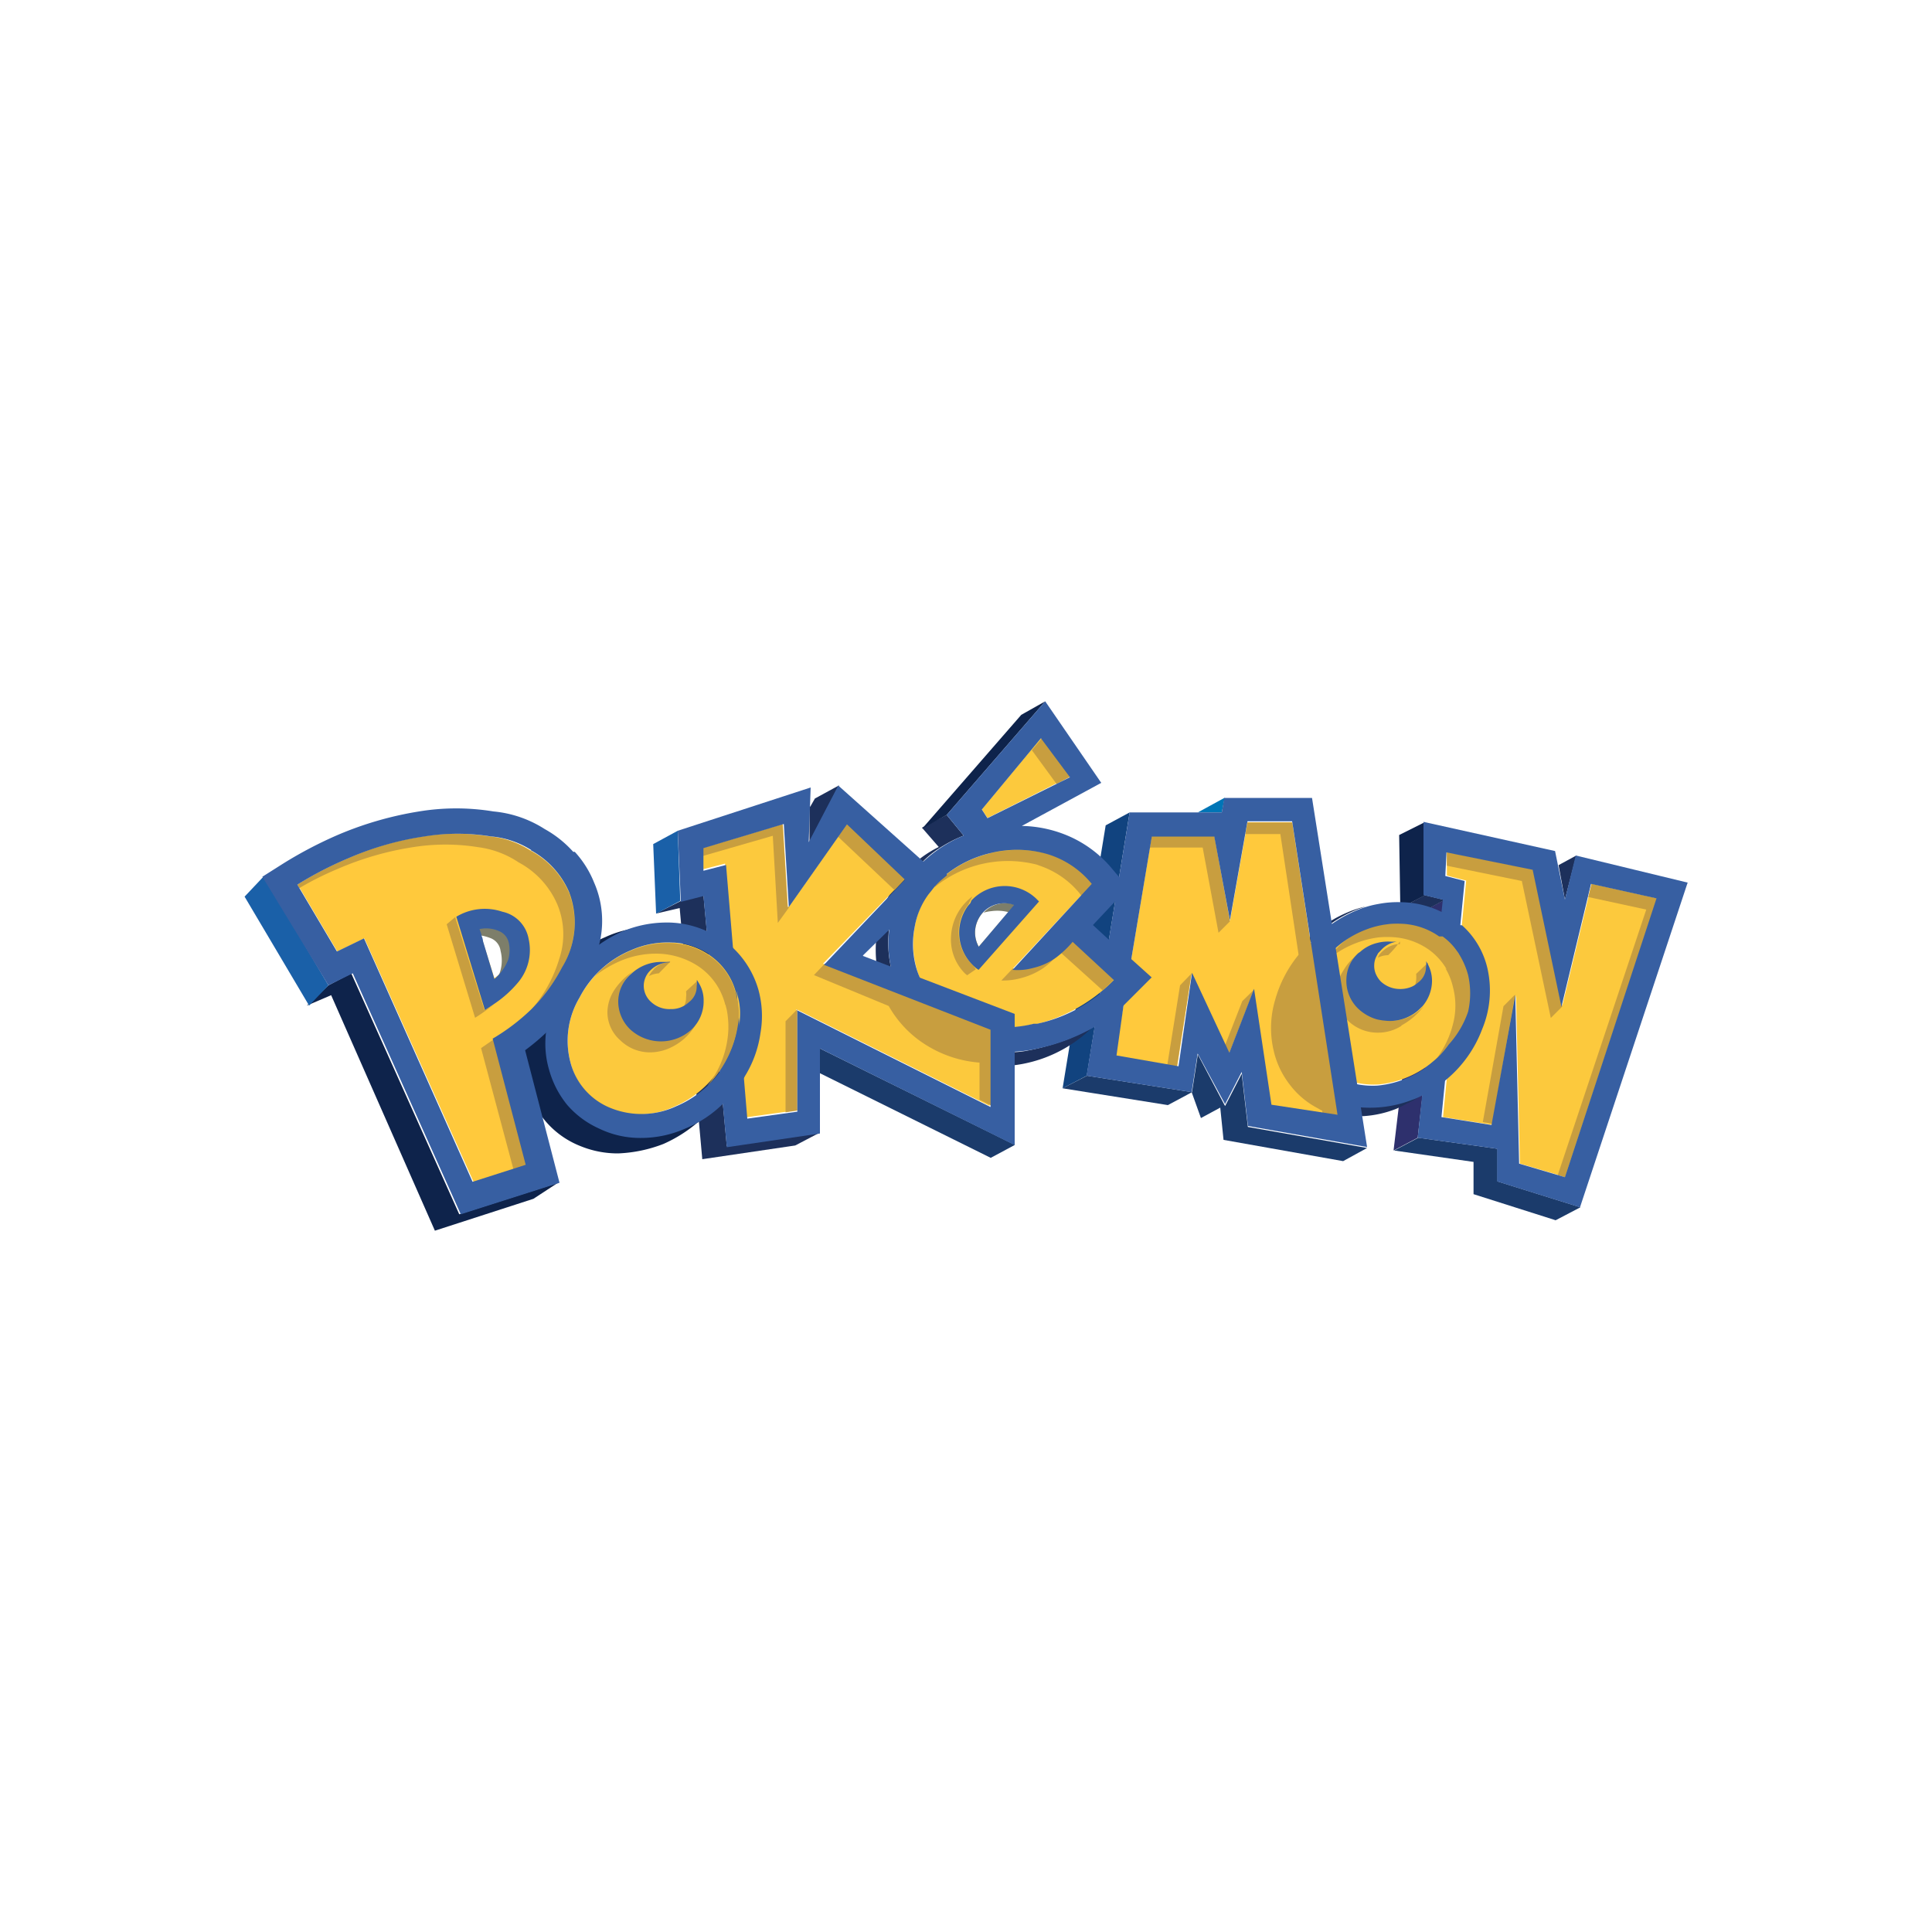 <svg id="Capa_1" data-name="Capa 1" xmlns="http://www.w3.org/2000/svg" xmlns:xlink="http://www.w3.org/1999/xlink" viewBox="0 0 100 100"><defs><style>.cls-1{fill:#fcc93d;}.cls-2{fill:#c89e3f;}.cls-3{fill:#2e306d;}.cls-4{fill:#1d305b;}.cls-5{fill:url(#Degradado_sin_nombre_4);}.cls-6{fill:#1b3b6b;}.cls-7{fill:#375fa2;}.cls-8{fill:#ffc93c;}.cls-9{fill:url(#Degradado_sin_nombre_2);}.cls-10{fill:#0075b6;}.cls-11{fill:url(#Degradado_sin_nombre_3);}.cls-12{fill:#7d7e6a;}.cls-13{fill:url(#Degradado_sin_nombre_7);}.cls-14{fill:url(#Degradado_sin_nombre_5);}.cls-15{fill:url(#Degradado_sin_nombre_6);}.cls-16{fill:url(#Degradado_sin_nombre_7-2);}</style><linearGradient id="Degradado_sin_nombre_4" x1="175.16" y1="17.15" x2="175.16" y2="17.88" gradientTransform="matrix(1.32, 0, 0, -4.44, -158.12, 109.7)" gradientUnits="userSpaceOnUse"><stop offset="0" stop-color="#0e234b"/><stop offset="1" stop-color="#144c8e"/></linearGradient><linearGradient id="Degradado_sin_nombre_2" x1="-76.02" y1="118.57" x2="-76.61" y2="118.96" gradientTransform="matrix(3.51, 0, 0, -14.28, 85.03, 1103.03)" gradientUnits="userSpaceOnUse"><stop offset="0" stop-color="#11437f"/><stop offset="1" stop-color="#0e234b"/></linearGradient><linearGradient id="Degradado_sin_nombre_3" x1="-80.71" y1="67.83" x2="-80.19" y2="67.26" gradientTransform="matrix(6.38, 0, 0, -6.59, 419.32, 320.59)" gradientUnits="userSpaceOnUse"><stop offset="0" stop-color="#1a60a8"/><stop offset="1" stop-color="#0e234b"/></linearGradient><linearGradient id="Degradado_sin_nombre_7" x1="142.14" y1="-35.85" x2="142.45" y2="-34.93" gradientTransform="matrix(1.4, 0, 0, -4.29, -187.21, 94.99)" gradientUnits="userSpaceOnUse"><stop offset="0" stop-color="#0e234d"/><stop offset="1" stop-color="#1a60a8"/></linearGradient><linearGradient id="Degradado_sin_nombre_5" x1="-87.8" y1="62.48" x2="-87.65" y2="62.75" gradientTransform="matrix(11.48, 0, 0, -11.71, 1005.77, 849.83)" gradientUnits="userSpaceOnUse"><stop offset="0" stop-color="#0f3f78"/><stop offset="1" stop-color="#0e234b"/></linearGradient><linearGradient id="Degradado_sin_nombre_6" x1="-89.54" y1="69.8" x2="-89.34" y2="70.3" gradientTransform="matrix(13, 0, 0, -13.32, 1175.26, 1014.4)" gradientUnits="userSpaceOnUse"><stop offset="0" stop-color="#144a8c"/><stop offset="1" stop-color="#0e234b"/></linearGradient><linearGradient id="Degradado_sin_nombre_7-2" x1="-43.53" y1="29.6" x2="-42.75" y2="30.36" gradientTransform="matrix(4.34, 0, 0, -6.7, 141.46, 340.75)" xlink:href="#Degradado_sin_nombre_7"/></defs><g id="POKEMON"><g id="N_BAckground_0_Layer0_0_FILL" data-name="N BAckground 0 Layer0 0 FILL"><path id="Trazado_8520" data-name="Trazado 8520" class="cls-1" d="M82.38,45.75l-1.53,6.36L79.35,45l-4.46-.9,0,1.22,1,.26-1.2,12.24,2.59.41,1.19-6.73.2,8.73,2.37.7L85.77,46.5Z"/></g><g id="N_Shadows_0_Layer0_0_FILL" data-name="N Shadows 0 Layer0 0 FILL"><path id="Trazado_8521" data-name="Trazado 8521" class="cls-2" d="M79.35,45l-4.46-.9v.71l3.88.79,1.5,7.09.6-.6L79.35,45m-.93,6.48-.6.6-1.07,6,.49.08,1.19-6.73m3.78-5,3,.65L80.63,60.82l.37.11L85.77,46.5l-3.39-.75Z"/></g><g id="N_Edge_0_Layer0_0_FILL" data-name="N Edge 0 Layer0 0 FILL"><path id="Trazado_8522" data-name="Trazado 8522" class="cls-3" d="M74.77,46.57l-1.17.64L72.13,59.55l1.25-.66h0Z"/><path id="Trazado_8523" data-name="Trazado 8523" class="cls-4" d="M73.74,46.34,72.48,47l1.12.22,1.17-.64-1-.24h0m7.82-2.06-.92.5L81,46.56Z"/><path id="Trazado_8524" data-name="Trazado 8524" class="cls-5" d="M72.42,43.22,72.48,47l1.26-.65h0V42.56Z"/><path id="Trazado_8525" data-name="Trazado 8525" class="cls-6" d="M81.8,62.49l-4.29-1.34V59.46l-4.1-.57h0l-1.25.66,4.11.59v1.67l4.25,1.35Z"/></g><g id="N_Border_0_Layer0_0_FILL" data-name="N Border 0 Layer0 0 FILL"><path id="Trazado_8526" data-name="Trazado 8526" class="cls-7" d="M87.38,45.69l-5.82-1.41L81,46.56l-.51-2.51-6.81-1.51v3.79l1,.24L73.38,58.89l4.11.57v1.69l4.29,1.34,5.57-16.8m-6.53,6.42,1.53-6.36,3.39.75L81,60.93l-2.37-.7-.2-8.73L77.2,58.23l-2.59-.41,1.2-12.22-1-.26.06-1.22,4.46.9Z"/></g><g id="O_2_Background_0_Layer0_0_FILL" data-name="O 2 Background 0 Layer0 0 FILL"><path id="Trazado_8527" data-name="Trazado 8527" class="cls-1" d="M75.85,50.41a3.64,3.64,0,0,0-.41-1,3.18,3.18,0,0,0-.9-1,3.54,3.54,0,0,0-1.72-.64,4.54,4.54,0,0,0-1.51.11,5.6,5.6,0,0,0-.54.17,5.27,5.27,0,0,0-1.63,1,6,6,0,0,0-1,1.3,4.24,4.24,0,0,0-.54,3.11,3.4,3.4,0,0,0,2.7,2.6,4.21,4.21,0,0,0,1.06.07A5.11,5.11,0,0,0,75,54.06a4.78,4.78,0,0,0,.84-1.76A4.16,4.16,0,0,0,75.85,50.41Z"/></g><g id="O_2_Shadows_0_Layer0_0_FILL" data-name="O 2 Shadows 0 Layer0 0 FILL"><path id="Trazado_8528" data-name="Trazado 8528" class="cls-2" d="M72.55,53.07a3.57,3.57,0,0,0,1.15-1h0l-.23.22a2.22,2.22,0,0,1-1.6.54,3.35,3.35,0,0,1-.54-.08,2.37,2.37,0,0,1-1-.59,2.18,2.18,0,0,1-.13-2.62c.19-.19.2-.22,0-.08a2.65,2.65,0,0,0-.67.78,2.25,2.25,0,0,0-.37,1.06,1.92,1.92,0,0,0,.58,1.5,2.2,2.2,0,0,0,1.54.65h0a2.25,2.25,0,0,0,1.24-.34m2.29-3a3.33,3.33,0,0,1,.4,1,3.74,3.74,0,0,1,0,1.88,5,5,0,0,1-.83,1.77l-.24.31a6.73,6.73,0,0,0,1.75-2.14c.69-1.59.25-3.18-1.35-4.75a6.17,6.17,0,0,0-3.24-.28,4.21,4.21,0,0,0-1.21.46,4.25,4.25,0,0,0-1,.84l-.39.5a5,5,0,0,1,1.5-.89,5,5,0,0,1,1.15-.29,4.61,4.61,0,0,1,.91,0,3.59,3.59,0,0,1,1.72.65,3.32,3.32,0,0,1,.9,1m-1.4.78a1.05,1.05,0,0,0,.43-.82,1.5,1.5,0,0,0,0-.3l-.61.58a1.71,1.71,0,0,1,0,.32,1.8,1.8,0,0,1-.1.4,2,2,0,0,0,.26-.18m-1-2.08h-.14a1.35,1.35,0,0,0-.74.35,1.07,1.07,0,0,0-.18.19.48.48,0,0,0-.08.16h0a1.19,1.19,0,0,1,.53-.13,4.65,4.65,0,0,0,.61-.71Z"/></g><g id="O_2_Edge_0_Layer0_0_FILL" data-name="O 2 Edge 0 Layer0 0 FILL"><path id="Trazado_8529" data-name="Trazado 8529" class="cls-4" d="M70.31,47.05l.38-.13a5.3,5.3,0,0,0-.93.3,6.32,6.32,0,0,0-1.38.79,5.17,5.17,0,0,0-1.08,1.06A6.57,6.57,0,0,0,66,51.54a6.08,6.08,0,0,0-.22,1.53A5.13,5.13,0,0,0,66.73,56a4.08,4.08,0,0,0,1.4,1.24l.35.17a4.62,4.62,0,0,0,1.27.36h.84a5.55,5.55,0,0,0,1.66-.37,5.86,5.86,0,0,0,.57-.28,3.7,3.7,0,0,0,.77-.45l-.56.24a6,6,0,0,1-1.72.38,6.46,6.46,0,0,1-.88,0,5,5,0,0,1-1.33-.36l-.36-.16a4.46,4.46,0,0,1-1.49-1.24,4.85,4.85,0,0,1-.82-1.77,5.2,5.2,0,0,1,.09-2.6,6.39,6.39,0,0,1,1.31-2.38,6.11,6.11,0,0,1,1.1-1A6.76,6.76,0,0,1,70.31,47.05Z"/></g><g id="O_2_Border_0_Layer0_0_FILL" data-name="O 2 Border 0 Layer0 0 FILL"><path id="Trazado_8530" data-name="Trazado 8530" class="cls-7" d="M75.59,47.89a3.45,3.45,0,0,0-.9-.65h0a4.87,4.87,0,0,0-2.09-.54,5.35,5.35,0,0,0-1.26.09,5.14,5.14,0,0,0-1,.28,6.8,6.8,0,0,0-1.38.74,6.11,6.11,0,0,0-1.1,1,6.23,6.23,0,0,0-1.3,2.38,5,5,0,0,0-.09,2.6,4.55,4.55,0,0,0,.82,1.77,4.33,4.33,0,0,0,1.48,1.24l.36.16a5,5,0,0,0,1.33.36,6.46,6.46,0,0,0,.88,0,6,6,0,0,0,1.72-.38,3.51,3.51,0,0,0,.59-.26,4.32,4.32,0,0,0,1.21-.8,6.25,6.25,0,0,0,1.86-2.62A5.18,5.18,0,0,0,77,50.17a4.28,4.28,0,0,0-1.33-2.28m-1,.58a3.18,3.18,0,0,1,.9,1,4,4,0,0,1,.42,1,4.3,4.3,0,0,1,0,1.89,4.84,4.84,0,0,1-1,1.7,5.11,5.11,0,0,1-3.69,2.13,4.21,4.21,0,0,1-1.06-.07,3.38,3.38,0,0,1-2.69-2.6,4.15,4.15,0,0,1,.54-3.11,5.45,5.45,0,0,1,1-1.3,5,5,0,0,1,1.63-1,4.26,4.26,0,0,1,.54-.17,4.5,4.5,0,0,1,1.51-.11,3.61,3.61,0,0,1,1.72.64m-2.23.27H72a2.21,2.21,0,0,0-.73.07,2,2,0,0,0-.87.46l-.09.06a1.88,1.88,0,0,0-.62,1.33,2,2,0,0,0,.57,1.51,2.37,2.37,0,0,0,1,.59,3.35,3.35,0,0,0,.54.08,2.22,2.22,0,0,0,1.6-.54l.23-.22a2.05,2.05,0,0,0,.49-1.25,1.82,1.82,0,0,0-.31-1.08h0a.76.76,0,0,1,0,.3,1,1,0,0,1-.43.82,1.2,1.2,0,0,1-.26.18,1.49,1.49,0,0,1-.7.14,1.45,1.45,0,0,1-.94-.38,1.24,1.24,0,0,1-.23-.32,1.06,1.06,0,0,1-.12-.55,1,1,0,0,1,.12-.45l.08-.15.18-.19a1.35,1.35,0,0,1,.79-.41Z"/></g><g id="Grupo_9385" data-name="Grupo 9385"><g id="M_Background_0_Layer0_0_FILL" data-name="M Background 0 Layer0 0 FILL"><path id="Trazado_8531" data-name="Trazado 8531" class="cls-8" d="M64.57,42.56l-.91,5.12-.81-4.42H59.62L58.16,52h0l-.45,2.68,3.21.56.75-4.8h0l1.93,4.14,1.28-3.31.9,6,3.42.52L66.88,42.56Z"/></g></g><g id="Grupo_9386" data-name="Grupo 9386"><g id="M_Edge_0_Layer0_0_FILL" data-name="M Edge 0 Layer0 0 FILL"><path id="Trazado_8532" data-name="Trazado 8532" class="cls-6" d="M61.68,56.53l.48,1.34,1-.54L63.33,59l6.19,1.1,1.24-.68-6.17-1.09-.32-2.75-.86,1.67L62,54.58l-.31,2M55,56.33l5.45.87,1.25-.67-5.44-.85Z"/><path id="Trazado_8533" data-name="Trazado 8533" class="cls-9" d="M58.47,42.05l-1.24.67L55,56.33l1.25-.65Z"/><path id="Trazado_8534" data-name="Trazado 8534" class="cls-10" d="M63.24,42.05l.15-.76L62,42.05Z"/></g></g><g id="Grupo_9387" data-name="Grupo 9387"><g id="M_Shadows_0_Layer0_0_FILL" data-name="M Shadows 0 Layer0 0 FILL"><path id="Trazado_8535" data-name="Trazado 8535" class="cls-2" d="M63.41,54.1l.21.43,1.29-3.31-.61.6-.89,2.28M61.08,51l-.66,4.12.5.08.75-4.81-.59.61m-1.46-7.73-.1.6h2.73l.82,4.41.59-.59-.81-4.42H59.62m7.26-.7H64.57l-.11.6h1.81l2.19,14.48.77.1Z"/></g></g><g id="Grupo_9388" data-name="Grupo 9388"><g id="M_Shadow_0_Layer0_0_FILL" data-name="M Shadow 0 Layer0 0 FILL"><path id="Trazado_8536" data-name="Trazado 8536" class="cls-2" d="M67.24,49.39A6.36,6.36,0,0,0,66,51.76a5.09,5.09,0,0,0-.08,2.6,4.5,4.5,0,0,0,.83,1.77,4.3,4.3,0,0,0,1.47,1.24,1.49,1.49,0,0,0,.36.17l.73.21-1.39-9C67.66,49,67.46,49.15,67.24,49.39Z"/></g></g><g id="Grupo_9389" data-name="Grupo 9389"><g id="M_Border_0_Layer0_0_FILL" data-name="M Border 0 Layer0 0 FILL"><path id="Trazado_8537" data-name="Trazado 8537" class="cls-7" d="M64.59,58.28l6.17,1.09L67.91,41.3H63.37l-.13.75H58.47L56.24,55.68l5.44.85.31-2,1.42,2.62.86-1.67.32,2.75m-.93-10.6.91-5.12h2.31L69.23,57.7l-3.42-.52-.9-6-1.28,3.31L61.7,50.35h0L61,55.19l-3.21-.56L58.16,52h0l1.46-8.7h3.23Z"/></g></g><g id="E_Background_0_Layer0_0_FILL" data-name="E Background 0 Layer0 0 FILL"><path id="Trazado_8538" data-name="Trazado 8538" class="cls-1" d="M51.28,44.16A5.8,5.8,0,0,0,49,45.24l-.24.2h0a3.64,3.64,0,0,0-.54.57l-.17.21A4.3,4.3,0,0,0,47.34,48a4.66,4.66,0,0,0,.07,2,4.21,4.21,0,0,0,.2.63h0a4,4,0,0,0,1.82,2h.07a5.05,5.05,0,0,0,1.14.43c.22,0,.45.09.68.12a6.53,6.53,0,0,0,1.25,0A5.83,5.83,0,0,0,53.5,53h.19a8.5,8.5,0,0,0,4-2.31l-2.16-2a5.3,5.3,0,0,1-.84.8,3.28,3.28,0,0,1-1.2.55,3,3,0,0,1-1.07.1l4.16-4.45a4.71,4.71,0,0,0-2.26-1.53,5.66,5.66,0,0,0-3-.06m-.43,3.1h0a1.52,1.52,0,0,1,1.66-.4h0L50.66,49a1.51,1.51,0,0,1-.18-.91,1.58,1.58,0,0,1,.38-.84m4.53-7.06-1.5-2-3.07,3.7.29.45Z"/></g><g id="E_Edges_0_Layer0_0_FILL" data-name="E Edges 0 Layer0 0 FILL"><path id="Trazado_8539" data-name="Trazado 8539" class="cls-4" d="M49.88,43.25,49,42.18l-1.28.66.87,1-.12.06a5.85,5.85,0,0,0-2.88,3.47,6.3,6.3,0,0,0,0,3.6A6.22,6.22,0,0,0,47,53.28a6.46,6.46,0,0,0,4.73,1.91,7,7,0,0,0,4.4-1.64l.34-.3-.12.06-.55.26a12.34,12.34,0,0,1-2.57.8,4.45,4.45,0,0,1-.71.09,6.63,6.63,0,0,1-1.26,0,6.25,6.25,0,0,1-2.73-.89,5.52,5.52,0,0,1-2-2.07,4.87,4.87,0,0,1-.43-1.5,5.84,5.84,0,0,1,1.71-5.45,4.82,4.82,0,0,1,.83-.66,6.92,6.92,0,0,1,1.24-.64Z"/><path id="Trazado_8540" data-name="Trazado 8540" class="cls-11" d="M54.1,36.3l-1.24.7-5.13,5.89L49,42.18Z"/></g><g id="E_Edge_0_Layer0_0_FILL" data-name="E Edge 0 Layer0 0 FILL"><path id="Trazado_8541" data-name="Trazado 8541" class="cls-12" d="M52.56,46.84h0a1.51,1.51,0,0,0-1.65.4h0a2.12,2.12,0,0,1,.41-.08,2.28,2.28,0,0,1,.94.07Z"/></g><g id="E_Shadows_0_Layer0_0_FILL" data-name="E Shadows 0 Layer0 0 FILL"><path id="Trazado_8542" data-name="Trazado 8542" class="cls-2" d="M49.62,48.38a2.32,2.32,0,0,1,.5-1.56l.21-.42a2.73,2.73,0,0,0-1.1,2,2.49,2.49,0,0,0,.73,2l.1.08.45-.31L50.4,50a2.37,2.37,0,0,1-.78-1.65m5.9.37-.59.61,2.14,1.93c.22-.19.43-.39.61-.58l-2.16-2m-.66.67-.17.13a3.44,3.44,0,0,1-1.2.55,3,3,0,0,1-1.07.1l-.59.62a3.42,3.42,0,0,0,1-.12A3.71,3.71,0,0,0,54,50.11a4.48,4.48,0,0,0,.81-.76m-1.15-4.59A4.57,4.57,0,0,1,56,46.39l.59-.64a4.81,4.81,0,0,0-2.26-1.53,6,6,0,0,0-5.28,1l-.24.2h0a3.33,3.33,0,0,0-.42.42v.07a6,6,0,0,1,5.41-1.12m1.67-4.63-1.5-2-.56.67,1.28,1.75Z"/></g><g id="E_Border_0_Layer0_0_FILL" data-name="E Border 0 Layer0 0 FILL"><path id="Trazado_8543" data-name="Trazado 8543" class="cls-7" d="M57,40.52,54.1,36.3,49,42.18l.88,1.07a6.79,6.79,0,0,0-2.07,1.33A5.88,5.88,0,0,0,46.1,50a5.48,5.48,0,0,0,.52,1.47,5.67,5.67,0,0,0,2,2.07,6.33,6.33,0,0,0,2.73.89,6.63,6.63,0,0,0,1.26,0,7.28,7.28,0,0,0,1.24-.19,10,10,0,0,0,2.91-1.15A5.94,5.94,0,0,0,58.2,52l1.41-1.41-1-.9h0l-1.16-1h0l-.88-.81,1.23-1.31h0l.47-.52a2.16,2.16,0,0,0-.29-.59L57.59,45a6.07,6.07,0,0,0-2.09-1.64,6.4,6.4,0,0,0-2.61-.61l4-2.17m-3-2.35,1.49,2-4.27,2.12-.29-.45,3.07-3.7M49,45.24a5.87,5.87,0,0,1,2.25-1.08,5.66,5.66,0,0,1,3,.06,4.71,4.71,0,0,1,2.26,1.53L52.41,50.2a3,3,0,0,0,1.07-.1,3.28,3.28,0,0,0,1.2-.55,5.3,5.3,0,0,0,.84-.8l2.16,2a7.8,7.8,0,0,1-4,2.24H53.5a6.16,6.16,0,0,1-.94.16,6.53,6.53,0,0,1-1.25,0,3.87,3.87,0,0,1-.68-.12,5.28,5.28,0,0,1-1.13-.43h-.07a3.9,3.9,0,0,1-1.82-2h0A3.88,3.88,0,0,1,47.4,50a4.5,4.5,0,0,1-.06-2,4,4,0,0,1,.72-1.71l.17-.21a3.23,3.23,0,0,1,.54-.57h0l.24-.2m1.22,1.43-.13.15A2.35,2.35,0,0,0,50.4,50l.12.11.13.09,3.13-3.54-.17-.17a2.36,2.36,0,0,0-3.33.12l0,0m2.27.16h0L50.66,49a1.51,1.51,0,0,1-.18-.91,1.58,1.58,0,0,1,.38-.84h0a1.5,1.5,0,0,1,1.65-.4Z"/></g><g id="Grupo_9390" data-name="Grupo 9390"><g id="K_Background_0_Layer0_0_FILL" data-name="K Background 0 Layer0 0 FILL"><path id="Trazado_8544" data-name="Trazado 8544" class="cls-1" d="M46.84,45.5l-3-2.86L40.78,47l-.26-4.3-4.16,1.2,0,1.1,1.17-.3,1.1,13.13,2.59-.36V52.24l10,5v-4l-8.62-3.36Z"/></g></g><g id="Grupo_9391" data-name="Grupo 9391"><g id="K_Edge_0_Layer0_0_FILL" data-name="K Edge 0 Layer0 0 FILL"><path id="Trazado_8545" data-name="Trazado 8545" class="cls-6" d="M42.44,54.27v1.28l8.84,4.38,1.25-.67h0Z"/><path id="Trazado_8546" data-name="Trazado 8546" class="cls-4" d="M41.9,41.75v1.84l1.53-2.94-1.25.68-.24.42m-8,5.54L35.18,47l1.17,13,4.81-.71,1.28-.67-4.82.71-1.21-13-1.16.3Z"/><path id="Trazado_8547" data-name="Trazado 8547" class="cls-13" d="M35.08,43l-1.27.69.15,3.6,1.25-.66Z"/></g></g><g id="Grupo_9392" data-name="Grupo 9392"><g id="K_Shadows_0_Layer0_0_FILL" data-name="K Shadows 0 Layer0 0 FILL"><path id="Trazado_8548" data-name="Trazado 8548" class="cls-2" d="M40.67,57.57l.6-.09V52.24l-.61.62v4.71m.11-10.63-.26-4.29L36.36,43.9v.41L40,43.26l.26,4.51.6-.83M46,52.07a5.64,5.64,0,0,0,2,2.06,6.06,6.06,0,0,0,2.7.87v1.92l.61.31v-4l-8.61-3.36-.57.6L46,52.07m.3-6,.57-.6-3-2.86-.49.7Z"/></g></g><g id="Grupo_9393" data-name="Grupo 9393"><g id="K_Border_0_Layer0_0_FILL" data-name="K Border 0 Layer0 0 FILL"><path id="Trazado_8549" data-name="Trazado 8549" class="cls-7" d="M44.67,49.45l4.08-4-5.36-4.79-1.53,2.93.1-2.83L35.08,43l.16,3.68,1.17-.3,1.21,13,4.82-.71v-4.4l10.08,5V52.48l-7.85-3m-.83-6.81,3,2.86-4.19,4.41,8.62,3.36v4l-10-5v5.24l-2.59.36-1.1-13.13-1.17.3,0-1.17,4.16-1.25.26,4.3Z"/></g></g><g id="O_1_Edge_0_Layer0_0_FILL" data-name="O 1 Edge 0 Layer0 0 FILL"><path id="Trazado_8550" data-name="Trazado 8550" class="cls-14" d="M38.55,53v-.17a5.45,5.45,0,0,1-1.07,2.79,5.82,5.82,0,0,1-2.5,2,4.53,4.53,0,0,1-3.66.11,3.7,3.7,0,0,1-2.22-2.58,4.65,4.65,0,0,1,.51-3.64,5.78,5.78,0,0,1,2.89-2.67,5.15,5.15,0,0,1,2.36-.41,4,4,0,0,1,1.75.51A4.48,4.48,0,0,0,34.23,48a1,1,0,0,0-.34,0H33.8a5.47,5.47,0,0,0-2.48.51,6.83,6.83,0,0,0-3.5,3.34,5.92,5.92,0,0,0-.75,3,5.21,5.21,0,0,0,.25,1.47,4.57,4.57,0,0,0,2.72,3A5.09,5.09,0,0,0,32,59.7a7.25,7.25,0,0,0,2.34-.49,7.18,7.18,0,0,0,4.25-5.92.67.67,0,0,1,0-.2Z"/></g><g id="O_1_Background_0_Layer0_0_FILL" data-name="O 1 Background 0 Layer0 0 FILL"><path id="Trazado_8551" data-name="Trazado 8551" class="cls-1" d="M38.09,51.37a3.36,3.36,0,0,0-1.39-1.95,3.73,3.73,0,0,0-1.86-.63,4.65,4.65,0,0,0-2.17.39A5.35,5.35,0,0,0,30,51.63,4.36,4.36,0,0,0,29.53,55a3.5,3.5,0,0,0,2,2.38,4.25,4.25,0,0,0,3.37-.1,5.33,5.33,0,0,0,2.3-1.87,4.9,4.9,0,0,0,1-2.77,3.36,3.36,0,0,0-.09-1Z"/></g><g id="O_1_Shadows_0_Layer0_0_FILL" data-name="O 1 Shadows 0 Layer0 0 FILL"><path id="Trazado_8552" data-name="Trazado 8552" class="cls-2" d="M33.82,50.2a1.24,1.24,0,0,0-.23.32h0a1.34,1.34,0,0,1,.51-.14l.6-.61a1.42,1.42,0,0,0-.86.39m1,4A2.92,2.92,0,0,0,36,53.05l-.18.18a2.2,2.2,0,0,1-1.55.6h0a2.23,2.23,0,0,1-1.56-.6,2,2,0,0,1-.64-1.49h0a1.89,1.89,0,0,1,.64-1.41l.07-.06a3.4,3.4,0,0,0-1,1,2.16,2.16,0,0,0-.34,1.1,1.94,1.94,0,0,0,.67,1.48,2.2,2.2,0,0,0,1.57.62,2.52,2.52,0,0,0,1.12-.29M37.55,52l.07.28a4.77,4.77,0,0,1,.08,1,5,5,0,0,1-1,2.81,1,1,0,0,0-.08.11,5.74,5.74,0,0,0,1.62-3.52,3.36,3.36,0,0,0-.09-1l-.07-.28a3.36,3.36,0,0,0-1.39-1.95,3.73,3.73,0,0,0-1.86-.63,4.65,4.65,0,0,0-2.17.39,5.2,5.2,0,0,0-1.87,1.31,5.86,5.86,0,0,1,1.27-.76,4.69,4.69,0,0,1,2.18-.39,4,4,0,0,1,1.9.64,3.37,3.37,0,0,1,1.4,2m-2,0a.61.61,0,0,0,.17-.14,1,1,0,0,0,.4-.84.81.81,0,0,0,0-.31c0,.06-.25.26-.6.59a1.13,1.13,0,0,1,0,.32.88.88,0,0,1-.11.45Z"/></g><g id="O_1_Border_0_Layer0_0_FILL" data-name="O 1 Border 0 Layer0 0 FILL"><path id="Trazado_8553" data-name="Trazado 8553" class="cls-7" d="M36.59,48.2a4.94,4.94,0,0,0-2.15-.45,5.92,5.92,0,0,0-2.27.48,6.8,6.8,0,0,0-1.22.71,6.66,6.66,0,0,0-2.68,4.43,4.83,4.83,0,0,0,.15,2,5,5,0,0,0,.93,1.81A4.74,4.74,0,0,0,31,58.41a4.86,4.86,0,0,0,2.18.49,5.65,5.65,0,0,0,2.3-.49,6,6,0,0,0,2-1.34,5.24,5.24,0,0,0,1.09-1.39,5.76,5.76,0,0,0,.79-2.2,5.12,5.12,0,0,0-.11-2.27A4.82,4.82,0,0,0,38,49.12a3.86,3.86,0,0,0-1.36-.92m-1.75.59a3.73,3.73,0,0,1,1.86.63,3.36,3.36,0,0,1,1.39,1.95l.07.28a3.36,3.36,0,0,1,.09,1,4.9,4.9,0,0,1-1,2.77A5.39,5.39,0,0,1,35,57.26a4.25,4.25,0,0,1-3.37.1A3.48,3.48,0,0,1,29.53,55,4.36,4.36,0,0,1,30,51.63a5.27,5.27,0,0,1,2.67-2.45,4.65,4.65,0,0,1,2.17-.39m-.16,1h-.41a2.26,2.26,0,0,0-1.58.6A1.89,1.89,0,0,0,32,51.81a2,2,0,0,0,.64,1.49,2.35,2.35,0,0,0,3.14,0,2,2,0,0,0,.64-1.49,1.72,1.72,0,0,0-.36-1.09.81.81,0,0,1,0,.31,1,1,0,0,1-.4.84,1.31,1.31,0,0,1-.95.36,1.39,1.39,0,0,1-1-.36,1.13,1.13,0,0,1-.39-.84,1.12,1.12,0,0,1,.35-.81,1.44,1.44,0,0,1,1-.41Z"/></g><g id="P_Edge_0_Layer0_0_FILL" data-name="P Edge 0 Layer0 0 FILL"><path id="Trazado_8554" data-name="Trazado 8554" class="cls-15" d="M15.88,52.05l1.26-.54L22.51,63.7l5.1-1.65,1.27-.83-5.11,1.63L18.18,50.38,17,51Z"/><path id="Trazado_8555" data-name="Trazado 8555" class="cls-16" d="M17,51l-3.34-5.65-1,1.06L16,52.05Z"/></g><g id="P_Background_0_Layer0_0_FILL" data-name="P Background 0 Layer0 0 FILL"><path id="Trazado_8556" data-name="Trazado 8556" class="cls-8" d="M29.48,46.21a4.51,4.51,0,0,0-2-2.18,4.73,4.73,0,0,0-2.16-.74,10.65,10.65,0,0,0-3.38,0,15.45,15.45,0,0,0-3.87,1.12,19.16,19.16,0,0,0-2.66,1.38l2.05,3.46,1.4-.68,5.67,12.64,2.75-.88-1.71-6.54a9.29,9.29,0,0,0,3.56-3.69,4.42,4.42,0,0,0,.37-3.89m-3.07,2.52a2,2,0,0,1,0,.9,2.88,2.88,0,0,1-.84,1l-.69-2.18-.18-.54a1.92,1.92,0,0,1,1.14.11,1,1,0,0,1,.57.67m-1.54-.32h0v0Z"/></g><g id="P_Shadow_0_Layer0_0_FILL" data-name="P Shadow 0 Layer0 0 FILL"><path id="Trazado_8557" data-name="Trazado 8557" class="cls-12" d="M26.41,48.73a1,1,0,0,0-.57-.67A1.85,1.85,0,0,0,24.7,48l.12.41a2.2,2.2,0,0,1,.52.13.82.82,0,0,1,.57.68,2,2,0,0,1-.14,1.37,2.43,2.43,0,0,0,.64-.91A2.18,2.18,0,0,0,26.41,48.73Z"/></g><g id="P_Shadows_0_Layer0_0_FILL" data-name="P Shadows 0 Layer0 0 FILL"><path id="Trazado_8558" data-name="Trazado 8558" class="cls-2" d="M24.9,54.25l1.68,6.29.68-.21L25.55,53.8l-.65.45m-1.34-6.78-.44.37,1.47,4.84a9.08,9.08,0,0,0,1-.72l-.51.34-1.52-4.83m3.29-2.83a4.46,4.46,0,0,1,2,2.18,4,4,0,0,1,.1,2.8,7.11,7.11,0,0,1-1.46,2.65,8.67,8.67,0,0,0,1.59-2.17,4.42,4.42,0,0,0,.37-3.89,4.51,4.51,0,0,0-2-2.18,4.73,4.73,0,0,0-2.16-.74,10.65,10.65,0,0,0-3.38,0,15.26,15.26,0,0,0-3.86,1.12,18.09,18.09,0,0,0-2.66,1.38l.1.18a16.3,16.3,0,0,1,2-1,15.83,15.83,0,0,1,3.88-1.12,10.65,10.65,0,0,1,3.38,0A4.87,4.87,0,0,1,26.85,44.64Z"/></g><g id="P_Border_0_Layer0_0_FILL" data-name="P Border 0 Layer0 0 FILL"><path id="Trazado_8559" data-name="Trazado 8559" class="cls-7" d="M29.67,44.09a5.66,5.66,0,0,0-1.48-1.18A5.91,5.91,0,0,0,25.54,42a11.84,11.84,0,0,0-3.85,0,17.92,17.92,0,0,0-4.17,1.2,21.48,21.48,0,0,0-2.85,1.49l-1.09.69L17,51l1.26-.62,5.59,12.47,5.11-1.63-1.78-6.86a11.15,11.15,0,0,0,1.18-1A11.16,11.16,0,0,0,31,48.94a4.94,4.94,0,0,0-.25-3.26,5.2,5.2,0,0,0-1-1.59M27.46,44a4.51,4.51,0,0,1,2,2.18,4.42,4.42,0,0,1-.37,3.89,8.67,8.67,0,0,1-1.59,2.17,10.66,10.66,0,0,1-2,1.52h0l1.71,6.53-2.75.88-5.62-12.6-1.4.68-2.05-3.46a18.72,18.72,0,0,1,2.67-1.38A15.55,15.55,0,0,1,22,43.29a10.65,10.65,0,0,1,3.38,0,4.65,4.65,0,0,1,2.12.71M26,47.19a2.85,2.85,0,0,0-2.38.26h0l1.48,4.83.51-.34a5.82,5.82,0,0,0,1.24-1.13,2.61,2.61,0,0,0,.51-2.22A1.75,1.75,0,0,0,26,47.19m-1,1.52a.77.77,0,0,0-.07-.26c0-.09-.07-.24-.11-.36a1.63,1.63,0,0,1,1,.1.84.84,0,0,1,.51.59,1.8,1.8,0,0,1,0,.8.83.83,0,0,1-.08.22,2.43,2.43,0,0,1-.66.87Z"/></g></g></svg>